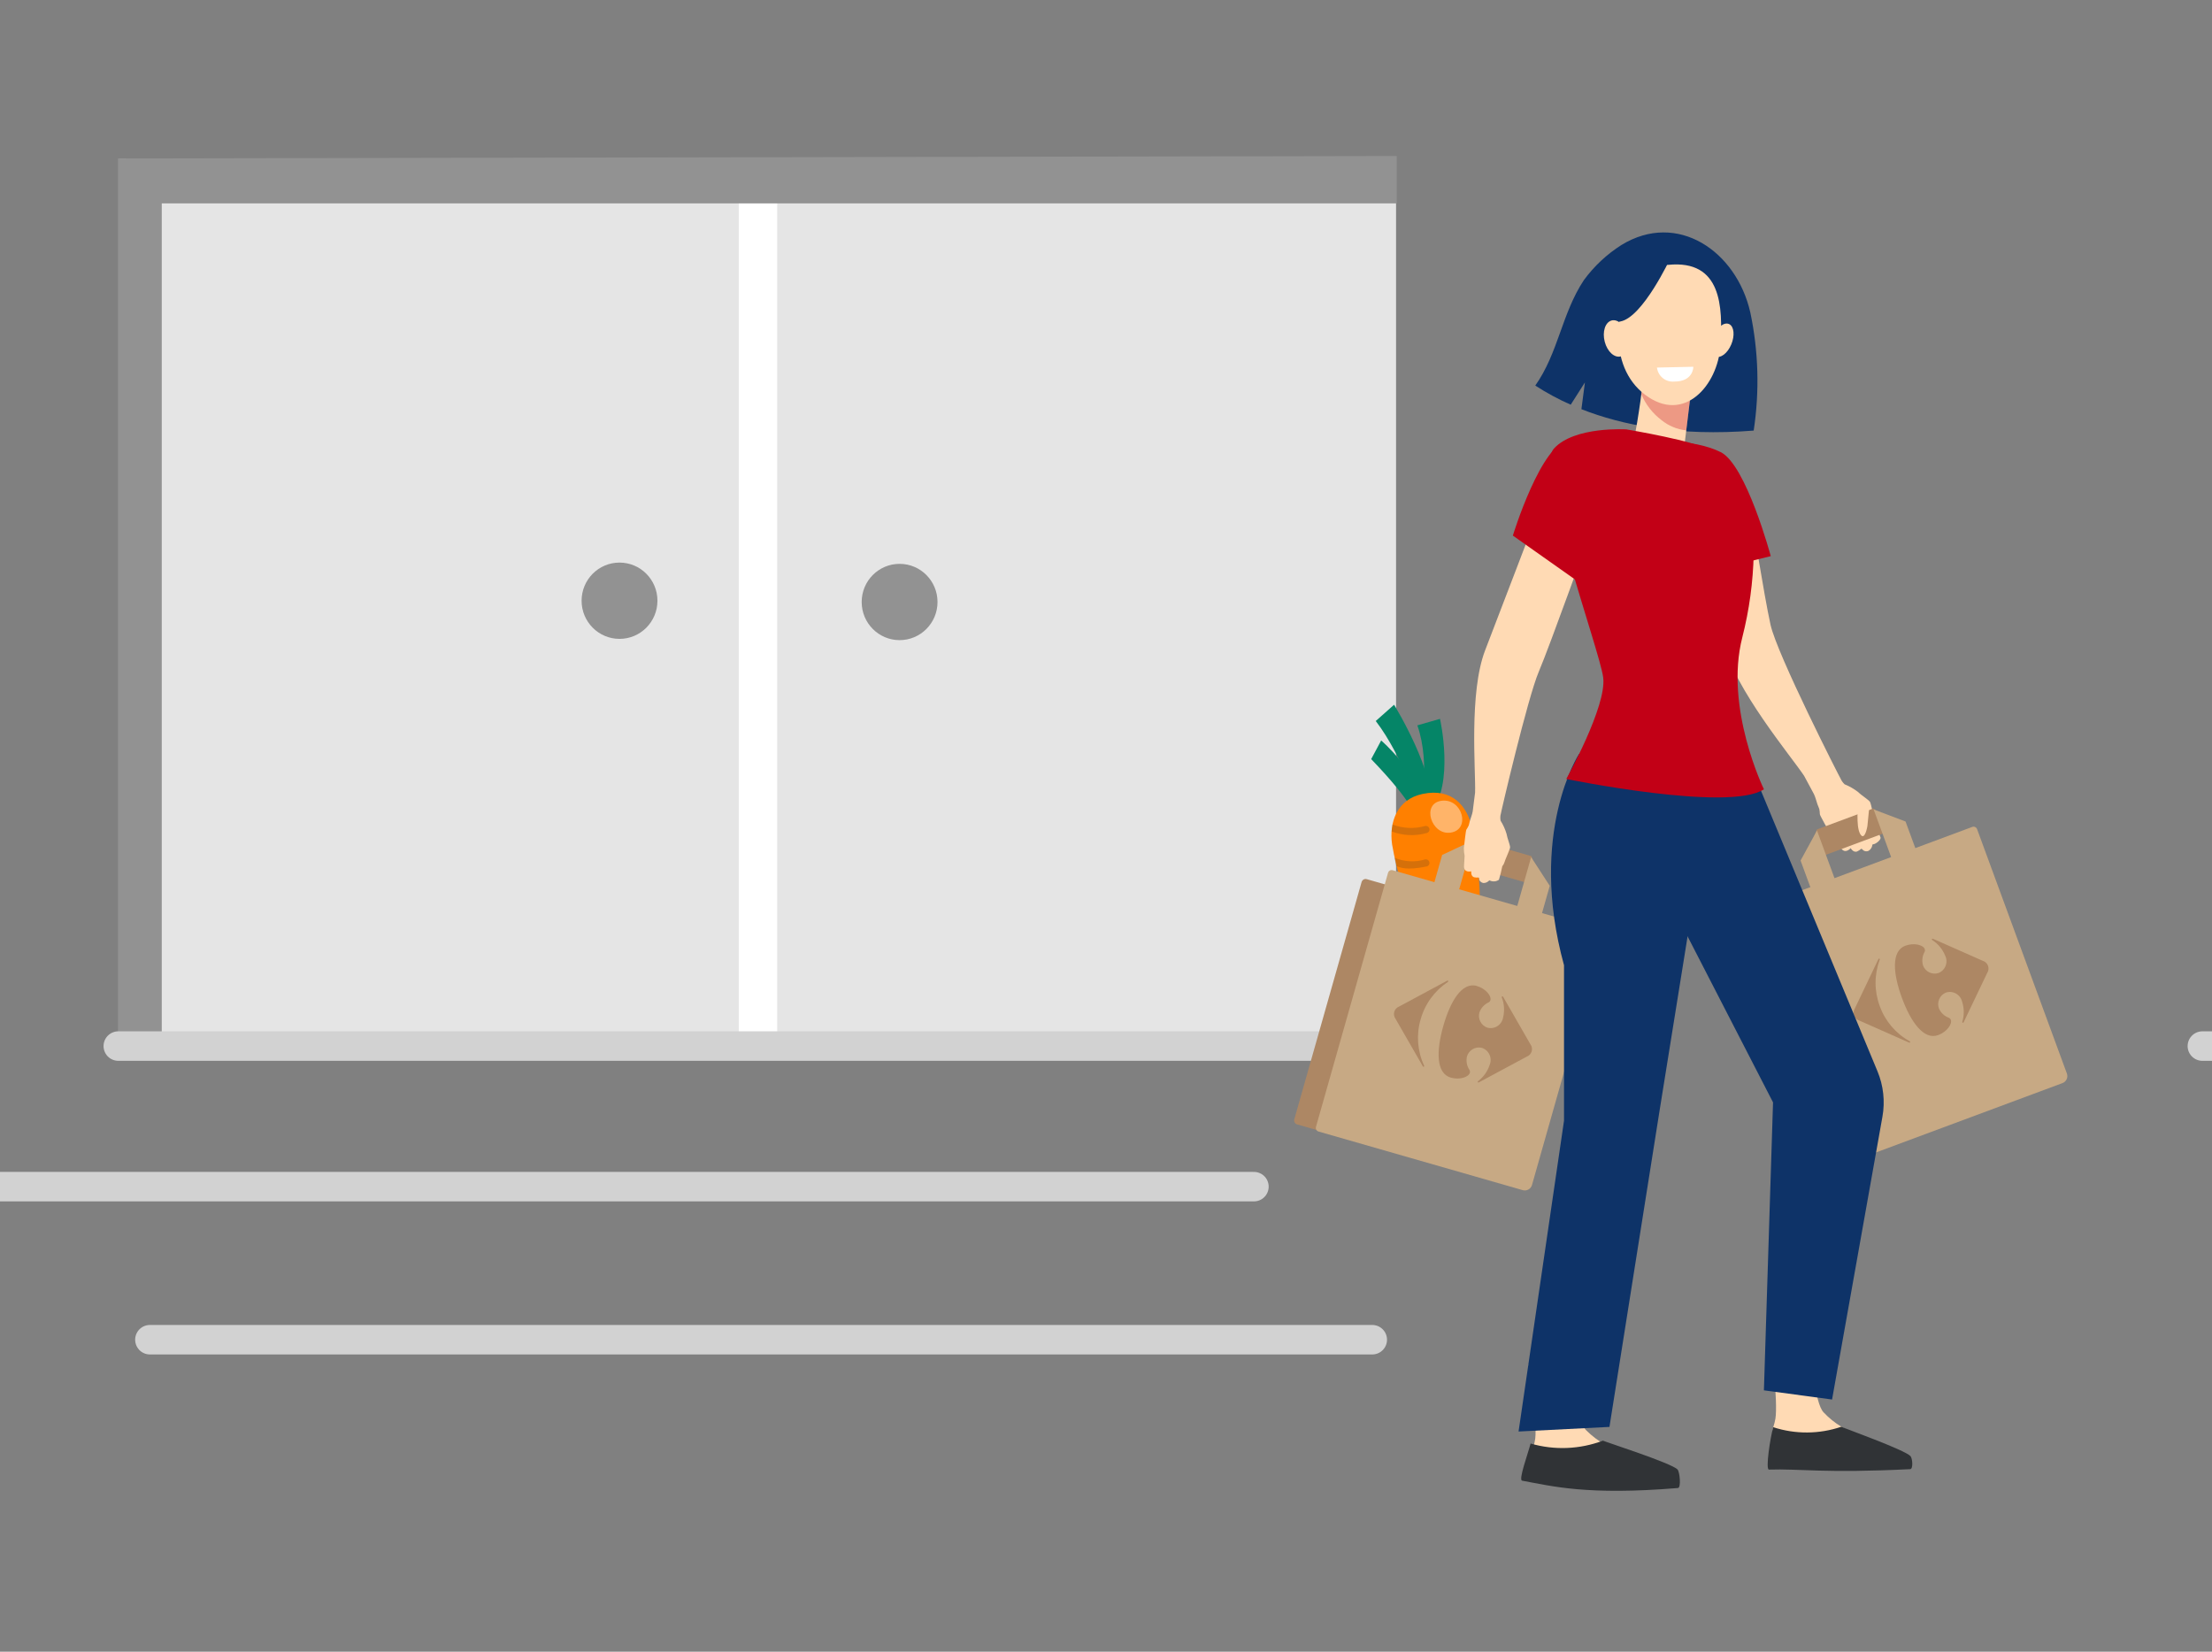 <svg width="150" height="112" viewBox="0 0 150 112" fill="none" xmlns="http://www.w3.org/2000/svg">
<rect x="0" y="0" width="150" height="112" fill="#808080" stroke="none"/>
<g clip-path="url(#clip0_953_491364)">
<path d="M94.669 10.759H8.125V70.453H94.669V10.759Z" fill="#E5E5E5"/>
<path d="M52.703 10.76H50.097V70.85H52.703V10.76Z" fill="white"/>
<path d="M61.003 43.407C62.423 43.407 63.575 42.249 63.575 40.821C63.575 39.392 62.423 38.234 61.003 38.234C59.583 38.234 58.432 39.392 58.432 40.821C58.432 42.249 59.583 43.407 61.003 43.407Z" fill="#929292"/>
<path fill-rule="evenodd" clip-rule="evenodd" d="M8 10.743V70.414H10.969V13.792H94.715V10.578L8 10.743Z" fill="#929292"/>
<path d="M42.01 43.321C43.431 43.321 44.582 42.163 44.582 40.734C44.582 39.306 43.431 38.148 42.01 38.148C40.59 38.148 39.439 39.306 39.439 40.734C39.439 42.163 40.59 43.321 42.01 43.321Z" fill="#929292"/>
<path d="M105.758 70.933L8.022 70.933" stroke="#D2D2D2" stroke-width="2" stroke-linecap="round" stroke-linejoin="round"/>
<path d="M85.031 80.465H0" stroke="#D2D2D2" stroke-width="2" stroke-linecap="round" stroke-linejoin="round"/>
<path d="M167.081 70.933H149.347" stroke="#D2D2D2" stroke-width="2" stroke-linecap="round" stroke-linejoin="round"/>
<path d="M93.056 90.844L10.165 90.844" stroke="#D2D2D2" stroke-width="2" stroke-linecap="round" stroke-linejoin="round"/>
<path d="M124.825 52.818C124.786 52.784 120.509 44.389 120.062 42.361C119.615 40.334 118.752 34.845 118.752 34.845L114.087 33.178C114.087 33.178 115.984 40.271 116.826 43.524C117.669 46.777 121.432 51.246 122.336 52.601C122.349 52.62 122.994 53.823 123.006 53.845C123.058 53.958 123.102 54.075 123.137 54.194C123.199 54.42 123.277 54.641 123.37 54.856C123.393 54.974 123.406 55.093 123.408 55.213C123.415 55.306 123.969 56.271 124.053 56.43C124.164 56.59 124.293 56.738 124.436 56.87L124.833 57.498C125.124 57.959 125.496 57.512 125.496 57.512C125.635 57.728 125.785 57.785 125.929 57.74C126.033 57.693 126.13 57.63 126.215 57.553C126.244 57.546 126.299 57.605 126.299 57.605C126.349 57.664 126.417 57.704 126.492 57.719C126.567 57.734 126.645 57.724 126.714 57.69C126.835 57.616 126.922 57.496 126.956 57.358C126.962 57.266 127.002 57.249 127.002 57.249C127.159 57.263 127.529 56.989 127.528 56.806C127.419 56.479 127.292 56.158 127.148 55.846C127.158 55.729 127.143 55.612 127.105 55.502C127.052 55.401 126.889 54.529 126.814 54.387C126.739 54.244 126.236 53.942 126.006 53.71C125.724 53.492 125.414 53.314 125.083 53.181C124.976 53.078 124.888 52.955 124.824 52.82L124.825 52.818Z" fill="#FFDAB4"/>
<path d="M95.953 55.354C95.953 55.354 95.924 54.532 92.983 51.474L93.66 50.211C93.66 50.211 96.252 52.424 96.686 55.026L95.953 55.354Z" fill="#058567"/>
<path d="M96.348 55.152C96.348 55.152 95.185 51.362 93.293 48.89L94.535 47.788C94.535 47.788 97.472 52.543 96.985 54.922L96.348 55.152Z" fill="#058567"/>
<path d="M96.113 49.185L97.649 48.744C97.649 48.744 98.659 53.18 96.993 55.126L96.279 55.16C96.279 55.16 97.049 51.85 96.113 49.185Z" fill="#058567"/>
<path d="M94.398 57.246C94.723 59.142 95.296 60.986 96.101 62.731C96.839 64.483 98.416 67.468 99.07 67.323C99.76 67.17 100.328 63.224 100.338 62.688C100.428 60.461 100.25 58.232 99.809 56.047C99.459 54.679 98.501 53.406 96.463 53.837C94.732 54.204 94.19 55.758 94.398 57.246Z" fill="#FF8000"/>
<path opacity="0.41" d="M97.767 54.297C96.361 54.468 97.05 56.674 98.386 56.457C99.749 56.235 99.163 54.127 97.767 54.297Z" fill="url(#paint0_linear_953_491364)"/>
<path opacity="0.2" d="M94.419 55.906C95.128 56.18 95.906 56.216 96.638 56.01C96.669 56.003 96.702 56.002 96.734 56.008C96.766 56.013 96.797 56.026 96.824 56.043C96.851 56.061 96.875 56.084 96.893 56.111C96.911 56.138 96.924 56.168 96.931 56.2C96.937 56.232 96.937 56.265 96.931 56.297C96.924 56.329 96.912 56.36 96.894 56.387C96.875 56.414 96.852 56.437 96.825 56.455C96.797 56.472 96.767 56.485 96.735 56.49C95.954 56.708 95.125 56.669 94.368 56.379L94.419 55.906Z" fill="#303336"/>
<path opacity="0.2" d="M94.554 58.154C95.215 58.442 95.955 58.484 96.644 58.274C96.703 58.262 96.764 58.273 96.816 58.304C96.868 58.335 96.906 58.384 96.924 58.442C96.942 58.5 96.938 58.562 96.912 58.617C96.887 58.672 96.843 58.716 96.788 58.74C96.773 58.747 96.757 58.752 96.741 58.755C95.395 59.029 94.938 58.837 94.671 58.71L94.554 58.154Z" fill="#303336"/>
<path opacity="0.2" d="M95.418 60.997C95.859 61.054 96.307 61.028 96.738 60.918C96.751 60.915 96.763 60.911 96.775 60.907C96.82 60.888 96.856 60.854 96.877 60.81C96.898 60.766 96.901 60.716 96.887 60.669C96.873 60.623 96.842 60.584 96.8 60.559C96.758 60.535 96.709 60.528 96.662 60.538C96.202 60.649 95.725 60.662 95.26 60.578L95.418 60.997Z" fill="#303336"/>
<path d="M106.718 63.645L92.68 59.615C92.531 59.572 92.376 59.659 92.333 59.809L87.769 75.897C87.726 76.046 87.812 76.203 87.961 76.245L101.999 80.275C102.148 80.318 102.303 80.231 102.345 80.082L106.91 63.994C106.953 63.844 106.866 63.688 106.718 63.645Z" fill="#AD8764"/>
<path d="M94.44 59.008L108.531 63.053C108.596 63.072 108.651 63.115 108.683 63.174C108.716 63.233 108.724 63.303 108.706 63.368L103.886 80.355C103.849 80.484 103.763 80.594 103.646 80.659C103.529 80.724 103.391 80.74 103.263 80.703L89.412 76.727C89.38 76.718 89.35 76.702 89.323 76.681C89.297 76.66 89.275 76.634 89.259 76.604C89.243 76.575 89.233 76.542 89.229 76.509C89.226 76.475 89.229 76.441 89.239 76.409L94.126 59.183C94.145 59.118 94.188 59.063 94.247 59.03C94.306 58.997 94.375 58.989 94.44 59.008V59.008Z" fill="#C7A984"/>
<path d="M104.537 60.151L97.866 58.236L99.932 56.929L103.849 58.054L104.537 60.151Z" fill="#AD8764"/>
<path d="M97.163 60.201L98.842 60.683L99.89 56.99L97.795 57.972L97.163 60.201Z" fill="#C7A984"/>
<path d="M104.46 62.296L102.781 61.814L103.829 58.121L105.092 60.067L104.46 62.296Z" fill="#C7A984"/>
<path d="M98.126 66.504L94.876 68.252C94.797 68.282 94.726 68.33 94.669 68.392C94.612 68.454 94.571 68.529 94.548 68.611C94.525 68.692 94.521 68.778 94.537 68.861C94.552 68.944 94.587 69.022 94.637 69.09L96.482 72.299C96.489 72.316 96.503 72.329 96.521 72.336C96.527 72.337 96.533 72.337 96.539 72.336C96.545 72.335 96.55 72.332 96.555 72.329C96.561 72.326 96.565 72.321 96.568 72.316C96.571 72.311 96.573 72.305 96.575 72.299C96.578 72.281 96.575 72.261 96.565 72.245C96.116 71.271 96.033 70.165 96.332 69.134C96.62 68.093 97.272 67.192 98.169 66.597C98.186 66.588 98.198 66.573 98.205 66.555C98.207 66.549 98.209 66.543 98.209 66.536C98.209 66.53 98.208 66.523 98.206 66.517C98.203 66.511 98.199 66.506 98.195 66.502C98.19 66.498 98.184 66.495 98.178 66.493C98.169 66.491 98.16 66.49 98.151 66.492C98.142 66.494 98.134 66.497 98.126 66.503" fill="#AD8764"/>
<path d="M100.143 66.856C99.146 66.57 98.353 67.88 97.872 69.575C97.391 71.269 97.383 72.785 98.38 73.071C98.979 73.243 99.589 73.037 99.673 72.747C99.682 72.714 99.685 72.679 99.68 72.645C99.675 72.611 99.664 72.578 99.646 72.548C99.558 72.416 99.497 72.268 99.468 72.112C99.439 71.955 99.442 71.795 99.477 71.64C99.537 71.432 99.674 71.256 99.859 71.146C100.044 71.037 100.264 71.002 100.474 71.05C100.588 71.085 100.694 71.143 100.785 71.221C100.876 71.3 100.949 71.396 101.001 71.505C101.052 71.613 101.08 71.732 101.084 71.852C101.087 71.972 101.065 72.092 101.019 72.203C100.877 72.644 100.603 73.03 100.234 73.308C100.222 73.318 100.214 73.331 100.21 73.346C100.205 73.357 100.205 73.369 100.21 73.38C100.214 73.391 100.223 73.399 100.234 73.404C100.253 73.407 100.273 73.403 100.289 73.392L103.54 71.645C103.618 71.615 103.689 71.567 103.746 71.505C103.802 71.442 103.844 71.367 103.867 71.286C103.89 71.205 103.894 71.119 103.878 71.036C103.863 70.953 103.828 70.874 103.777 70.807L101.933 67.597C101.929 67.588 101.924 67.58 101.917 67.574C101.91 67.567 101.902 67.562 101.893 67.559C101.87 67.552 101.849 67.569 101.841 67.595C101.837 67.609 101.837 67.625 101.841 67.64C102.009 68.072 102.039 68.545 101.928 68.995C101.908 69.114 101.864 69.227 101.798 69.327C101.733 69.428 101.647 69.513 101.546 69.578C101.445 69.643 101.332 69.686 101.214 69.704C101.096 69.722 100.975 69.716 100.86 69.684C100.657 69.614 100.488 69.468 100.388 69.276C100.288 69.085 100.264 68.862 100.322 68.654C100.374 68.504 100.455 68.367 100.562 68.249C100.668 68.132 100.797 68.038 100.94 67.973C100.971 67.957 100.998 67.935 101.02 67.909C101.042 67.882 101.058 67.851 101.068 67.818C101.148 67.527 100.738 67.028 100.14 66.856" fill="#AD8764"/>
<path d="M132.63 57.627L118.937 62.719C118.792 62.773 118.717 62.935 118.771 63.081L124.538 78.774C124.592 78.92 124.753 78.994 124.898 78.94L138.591 73.849C138.736 73.795 138.81 73.632 138.757 73.487L132.99 57.794C132.936 57.648 132.775 57.574 132.63 57.627Z" fill="#AD8764"/>
<path d="M119.999 61.183L133.744 56.072C133.807 56.048 133.877 56.051 133.938 56.08C133.999 56.108 134.047 56.159 134.07 56.223L140.159 72.792C140.206 72.918 140.2 73.057 140.144 73.18C140.089 73.302 139.987 73.397 139.861 73.443L126.351 78.467C126.32 78.479 126.286 78.484 126.253 78.483C126.219 78.481 126.186 78.473 126.156 78.459C126.125 78.445 126.098 78.424 126.076 78.399C126.053 78.374 126.036 78.345 126.024 78.313L119.849 61.511C119.826 61.447 119.829 61.377 119.857 61.316C119.885 61.254 119.936 61.206 119.999 61.183V61.183Z" fill="#C7A984"/>
<path d="M128.818 56.104L122.311 58.524L123.21 56.242L127.032 54.821L128.818 56.104Z" fill="#AD8764"/>
<path d="M122.899 60.527L124.537 59.918L123.213 56.315L122.1 58.352L122.899 60.527Z" fill="#C7A984"/>
<path d="M130.018 57.88L128.378 58.489L127.054 54.886L129.219 55.705L130.018 57.88Z" fill="#C7A984"/>
<path d="M127.376 65.041L125.78 68.383C125.734 68.454 125.706 68.535 125.697 68.619C125.687 68.703 125.698 68.788 125.727 68.867C125.756 68.947 125.803 69.018 125.864 69.076C125.926 69.134 125.999 69.176 126.08 69.201L129.453 70.694C129.469 70.703 129.488 70.705 129.506 70.7C129.512 70.698 129.517 70.694 129.521 70.689C129.525 70.685 129.529 70.68 129.531 70.674C129.533 70.668 129.533 70.662 129.533 70.656C129.532 70.649 129.531 70.643 129.528 70.638C129.52 70.621 129.506 70.607 129.489 70.599C128.553 70.08 127.836 69.238 127.472 68.227C127.093 67.216 127.09 66.102 127.464 65.088C127.472 65.071 127.474 65.052 127.468 65.034C127.467 65.028 127.464 65.022 127.461 65.017C127.457 65.012 127.452 65.008 127.447 65.005C127.442 65.002 127.436 65 127.43 65C127.424 64.999 127.418 64.999 127.412 65.001C127.404 65.005 127.396 65.01 127.39 65.017C127.384 65.024 127.379 65.032 127.376 65.04" fill="#AD8764"/>
<path d="M129.21 64.124C128.237 64.487 128.366 66.015 128.974 67.667C129.581 69.32 130.465 70.548 131.438 70.186C132.022 69.969 132.393 69.439 132.291 69.157C132.278 69.125 132.26 69.095 132.236 69.07C132.212 69.045 132.184 69.025 132.152 69.012C132.003 68.958 131.867 68.874 131.752 68.766C131.637 68.657 131.545 68.526 131.481 68.38C131.408 68.177 131.415 67.953 131.5 67.755C131.585 67.556 131.743 67.398 131.94 67.312C132.052 67.272 132.172 67.257 132.291 67.266C132.409 67.275 132.525 67.31 132.63 67.367C132.735 67.424 132.827 67.502 132.899 67.597C132.972 67.692 133.025 67.801 133.053 67.918C133.198 68.358 133.204 68.832 133.07 69.276C133.065 69.29 133.065 69.306 133.07 69.321C133.071 69.326 133.074 69.332 133.077 69.337C133.08 69.341 133.085 69.345 133.09 69.348C133.095 69.351 133.101 69.353 133.106 69.354C133.112 69.355 133.118 69.355 133.124 69.353C133.133 69.349 133.14 69.343 133.147 69.336C133.153 69.329 133.158 69.32 133.161 69.311L134.758 65.97C134.804 65.899 134.832 65.818 134.842 65.734C134.851 65.65 134.84 65.565 134.811 65.485C134.782 65.406 134.735 65.335 134.673 65.277C134.612 65.219 134.538 65.176 134.457 65.152L131.084 63.659C131.075 63.654 131.066 63.651 131.057 63.65C131.047 63.649 131.038 63.65 131.029 63.652C131.023 63.655 131.018 63.658 131.014 63.663C131.01 63.667 131.007 63.673 131.005 63.679C131.003 63.685 131.002 63.691 131.003 63.697C131.003 63.703 131.005 63.709 131.008 63.714C131.014 63.729 131.024 63.741 131.036 63.75C131.425 63.999 131.728 64.363 131.902 64.792C131.956 64.899 131.987 65.017 131.993 65.137C131.999 65.257 131.98 65.377 131.937 65.489C131.894 65.602 131.828 65.703 131.743 65.788C131.659 65.873 131.557 65.939 131.445 65.982C131.24 66.046 131.018 66.029 130.825 65.934C130.632 65.839 130.482 65.673 130.406 65.471C130.36 65.319 130.346 65.159 130.363 65.001C130.38 64.843 130.429 64.691 130.507 64.552C130.523 64.522 130.532 64.488 130.534 64.454C130.536 64.419 130.531 64.385 130.519 64.352C130.413 64.07 129.789 63.91 129.206 64.127" fill="#AD8764"/>
<path d="M120.126 91.452C120.126 91.452 120.571 95.018 120.396 96.192C120.36 96.387 120.312 96.581 120.25 96.77C120.052 97.431 120.722 99.408 120.722 99.408L128.826 99.163C129.267 99.15 128.963 98.879 128.596 98.633C127.653 98.038 126.653 97.541 125.611 97.151C125.487 97.097 125.033 96.836 124.869 96.746C124.424 96.478 124.019 96.151 123.664 95.772C123.052 95.15 122.859 91.999 122.859 91.999L120.126 91.452Z" fill="#FFDAB4"/>
<path d="M124.865 96.745C123.37 97.254 121.75 97.266 120.248 96.777C120.049 97.437 119.709 99.66 119.956 99.651C121.988 99.582 123.719 99.911 129.536 99.622C129.744 99.612 129.694 98.892 129.553 98.737C129.163 98.311 125.029 96.837 124.865 96.745Z" fill="#303336"/>
<path d="M111.297 57.394L120.233 74.751L119.614 94.277L124.236 94.9L127.652 75.719C127.836 74.683 127.72 73.617 127.317 72.646L117.766 49.647L111.297 57.394Z" fill="#0E3368"/>
<path d="M126.01 54.45C126.01 54.45 125.832 56.014 126.143 56.551C126.454 57.088 126.632 56.014 126.632 56.014L126.765 54.673L126.01 54.45Z" fill="#FFDAB4"/>
<path d="M118.691 21.18C117.745 17.026 113.748 14.285 109.949 16.615C108.961 17.242 108.098 18.05 107.404 18.997C105.903 21.261 105.672 23.938 104.11 26.145C104.876 26.641 105.679 27.075 106.514 27.442L107.476 25.932L107.239 27.746C109.983 28.827 113.803 29.604 118.921 29.197C119.326 26.532 119.248 23.816 118.691 21.18Z" fill="#0E3368"/>
<path d="M103.654 92.521C103.654 92.521 104.253 96.294 104.108 97.547C104.03 98.218 103.416 99.635 103.798 100.231C104.181 100.826 113.172 100.409 113.172 100.409C113.641 100.379 113.307 100.102 112.908 99.853C111.886 99.254 110.806 98.761 109.684 98.383C109.55 98.33 109.058 98.072 108.879 97.979C108.398 97.71 107.955 97.377 107.564 96.986C106.893 96.346 106.575 93.004 106.575 93.004L103.654 92.521Z" fill="#FFDAB4"/>
<path d="M108.699 97.689C107.127 98.282 105.407 98.351 103.793 97.884C103.608 98.592 102.957 100.355 103.216 100.402C105.253 100.775 107.614 101.41 113.787 100.9C114.008 100.882 113.911 99.8 113.753 99.641C113.324 99.202 108.877 97.779 108.699 97.689Z" fill="#303336"/>
<path d="M111.401 25.883C111.401 25.883 111.389 25.996 111.368 26.191C111.266 27.12 110.835 30.211 110.456 31.081C109.997 32.131 112.588 35.181 114.826 34.62C115.492 34.453 114.039 31.7 114.077 31.394C114.15 30.809 114.247 30.01 114.348 29.192C114.404 28.729 114.461 28.258 114.514 27.823L114.791 25.549L111.401 25.883Z" fill="#FFDAB4"/>
<path opacity="0.3" d="M111.368 26.191C111.39 25.996 111.401 25.883 111.401 25.883L114.791 25.547L114.515 27.821C114.462 28.256 114.405 28.724 114.349 29.183C113.733 29.12 113.148 28.878 112.667 28.486C112.071 28.035 111.601 27.434 111.306 26.744C111.331 26.525 111.353 26.335 111.368 26.191Z" fill="#C20016"/>
<path d="M113.121 17.959C112.627 17.957 112.139 18.075 111.7 18.303C111.261 18.531 110.883 18.862 110.599 19.269C109.69 20.646 108.902 24.758 111.556 26.767C114.209 28.775 116.49 26.111 116.664 23.453C116.838 20.795 116.746 17.595 113.121 17.959Z" fill="#FFDAB4"/>
<path d="M117.399 23.36C117.144 23.964 116.668 24.322 116.336 24.162C116.005 24.001 115.942 23.382 116.197 22.778C116.453 22.175 116.928 21.817 117.26 21.978C117.591 22.138 117.654 22.757 117.399 23.36Z" fill="#FFDAB4"/>
<path d="M113.268 17.514C113.268 17.514 111.408 21.506 109.892 21.796C108.375 22.086 108.322 24.139 108.322 24.139C108.322 24.139 108.526 19.404 109.975 18.387C110.957 17.762 112.107 17.457 113.268 17.514Z" fill="#0E3368"/>
<path d="M110.364 22.73C110.539 23.401 110.334 24.045 109.907 24.166C109.48 24.287 108.993 23.841 108.819 23.17C108.645 22.5 108.85 21.856 109.277 21.734C109.704 21.613 110.189 22.058 110.364 22.73Z" fill="#FFDAB4"/>
<path d="M101.763 55.239C101.752 55.193 103.597 47.304 104.343 45.559C105.089 43.815 107.989 35.712 107.989 35.712L104.236 34.888C104.236 34.888 101.816 41.228 100.71 44.096C99.604 46.965 100.078 52.248 100.029 53.741C100.029 53.763 99.867 55.003 99.866 55.024C99.844 55.136 99.815 55.246 99.777 55.353C99.704 55.554 99.644 55.76 99.598 55.969C99.553 56.069 99.499 56.164 99.437 56.255C99.392 56.327 99.291 57.34 99.268 57.505C99.265 57.684 99.282 57.862 99.319 58.038L99.279 58.717C99.25 59.215 99.764 59.084 99.764 59.084C99.752 59.32 99.833 59.443 99.964 59.487C100.066 59.508 100.17 59.513 100.274 59.503C100.298 59.513 100.308 59.587 100.308 59.587C100.295 59.736 100.462 59.852 100.571 59.873C100.7 59.883 100.828 59.842 100.926 59.757C100.981 59.695 101.019 59.702 101.019 59.702C101.118 59.751 101.228 59.773 101.338 59.765C101.448 59.757 101.554 59.719 101.645 59.656C101.737 59.355 101.813 59.049 101.873 58.739C101.942 58.658 101.993 58.563 102.024 58.461C102.038 58.358 102.381 57.623 102.401 57.477C102.421 57.33 102.208 56.836 102.161 56.539C102.068 56.226 101.932 55.927 101.758 55.65C101.733 55.516 101.733 55.377 101.758 55.243L101.763 55.239Z" fill="#FFDAB4"/>
<path d="M106.981 39.416C106.981 39.416 109.425 36.661 109.768 34.49C110.112 32.319 108.371 29.6 106.442 29.808C104.512 30.016 102.59 36.317 102.59 36.317L106.981 39.416Z" fill="#C20016"/>
<path d="M114.039 39.191C114.039 39.191 110.32 33.744 110.758 31.591C111.195 29.438 114.956 29.787 116.689 30.661C118.422 31.535 120.079 37.712 120.079 37.712L114.039 39.191Z" fill="#C20016"/>
<path d="M114.829 24.87L112.362 24.924C112.396 25.203 112.536 25.458 112.753 25.635C112.97 25.812 113.247 25.897 113.525 25.873C114.846 25.883 114.829 24.87 114.829 24.87Z" fill="white"/>
<path d="M107.075 51.127C107.075 51.127 103.594 56.464 106.059 65.452V75.992L102.977 97.069L109.14 96.757L112.529 75.371L116.303 51.893L107.075 51.127Z" fill="#0E3368"/>
<path d="M110.289 29.116C110.289 29.116 106.768 28.89 105.376 30.416C103.984 31.941 108.465 44.002 108.716 45.943C108.967 47.883 106.211 52.822 106.211 52.822C106.211 52.822 117.252 55.09 119.615 53.519C119.615 53.519 116.918 47.998 118.151 43.213C118.622 41.364 118.88 39.466 118.922 37.557C118.668 36.171 116.269 31.06 115.763 30.506C115.257 29.951 110.289 29.116 110.289 29.116Z" fill="#C20016"/>
</g>
<defs>
<linearGradient id="paint0_linear_953_491364" x1="-187.107" y1="672.136" x2="-185.076" y2="672.136" gradientUnits="userSpaceOnUse">
<stop stop-color="white" stop-opacity="0"/>
<stop offset="1" stop-color="white"/>
</linearGradient>
<clipPath id="clip0_953_491364">
<rect width="150" height="112" fill="white"/>
</clipPath>
</defs>
</svg>
